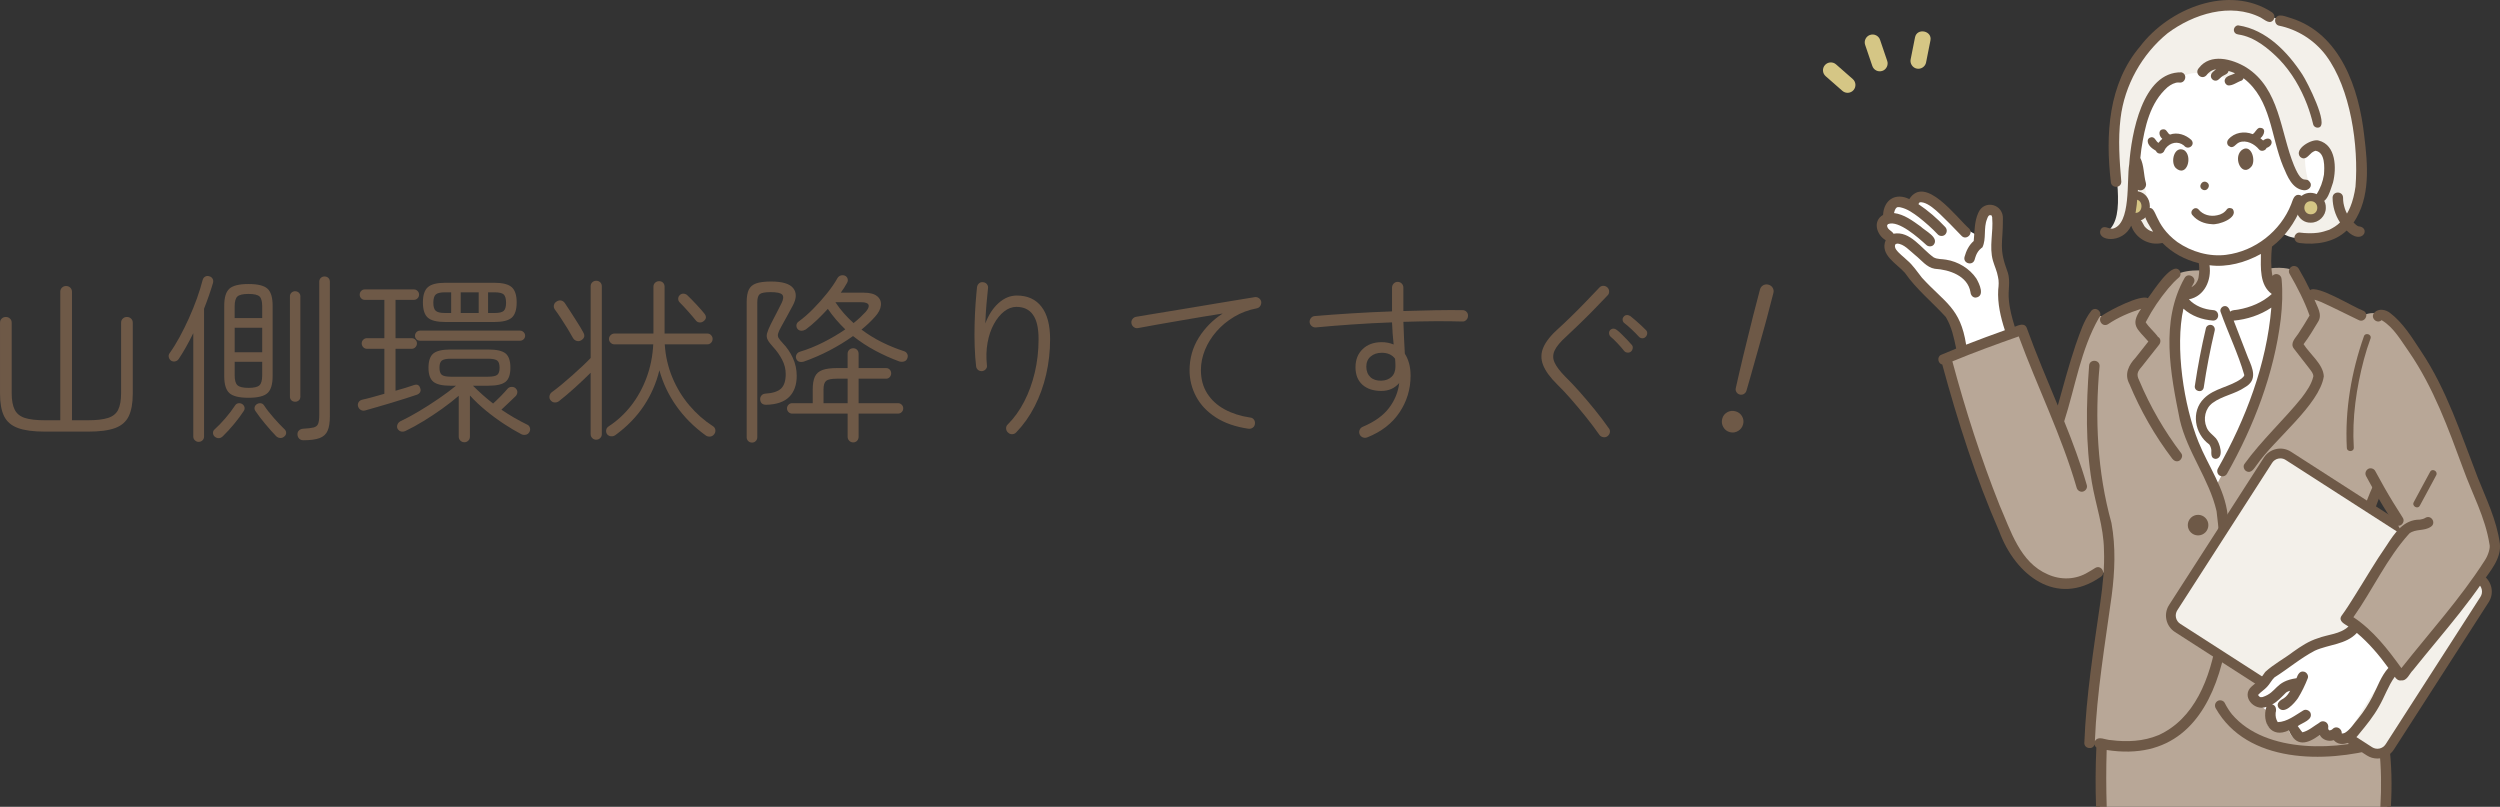 <?xml version="1.0" encoding="UTF-8"?><svg id="_レイヤー_2" xmlns="http://www.w3.org/2000/svg" viewBox="0 0 1528.08 493.15"><rect x="0" y="0" width="1528.08" height="493.15" fill="#333333" stroke="none"/><defs><style>.cls-1{fill:#f3f0ea;}.cls-1,.cls-2,.cls-3,.cls-4,.cls-5{stroke-width:0px;}.cls-2{fill:#b8a797;}.cls-3{fill:#fff;}.cls-4{fill:#6e5947;}.cls-5{fill:#d5c685;}</style></defs><g id="Layer"><path class="cls-3" d="M1303.85,93.42l7.35,36.65s15.87,27.55,36.01,27.55c0,0,4.03,21.23-11.73,21.6,0,0,3.89,18.84,34.1,12.42,0,0,12.01-1.7,25.64-12.83,0,0-11.4-4.96-8.79-29.73,0,0,15.72-10.44,19.07-25.24,0,0,11.97,5.62,16.99-8.36,5.02-13.98,1.95-33.38-12.54-24.43,0,0-5.58-65.27-57.47-61.34-51.89,3.93-48.63,63.71-48.63,63.71Z"/><path class="cls-3" d="M1230.42,202.04l-4.37-19.34s.35-13.7,0-14.28-4.24-15.67-4.24-15.67l.38-21.08s-3.6-9.14-8.89-.32l-2.18,13.99-8.4-4.73s-25.36-29.75-31.57-17.66c0,0-17.82-4.23-15.69,9.79,0,0-6.32,3.23-2.91,7.76l5.5,5.82s-5.65,1.7-.67,7.02c4.98,5.33,9.72,9.75,9.72,9.75,0,0,4.41,7.54,11.31,13.22,6.9,5.68,14.71,11.67,16.55,17.02,1.84,5.34,6.35,19.87,6.35,19.87l29.11-11.16Z"/><path class="cls-3" d="M1395.22,178.81s-33.12,25.14-61.27,3.88c0,0-7.42,15.47-2.01,56.84,5.41,41.38,22.36,48.21,25.44,64.29,0,0,14.74-36.16,24.38-59.06,9.65-22.9,13.46-65.95,13.46-65.95Z"/><path class="cls-2" d="M1459.22,493.15c1.7-28.83.31-57.45-6.67-74.55l-164.07,1.12s-6.02,41.21-4.9,73.44h175.65Z"/><path class="cls-2" d="M1348.86,165.59s-15.05-2.18-22.55,4.79l-8.02,10.31-30.13,12.64-8.23-.35-20.07,63.77-22.65-55.61-46.11,18.14s26.77,103.98,44.3,120.75c17.53,16.77,26.11,23.74,55.29,7.29,0,0-12.36,85.6-12.09,106.4,0,0,43.05,10.26,61.69-15.57l10.55-14.58s15.34,23.07,27.06,26.69c11.72,3.63,48.42,18.69,85.3-1.12l-21.43-112.98,10.68-39.11,19.17-88.89s-11.73-22.24-26.89-15.52l-32.29-11.53-10.76-15.95s-4.93-2.45-15-1.04c0,0-.75,9.19,6.53,12.5,0,0-.82,43.24-16.71,76.56-15.9,33.32-22,43.75-22,43.75l-17.04-39.38s-9.25-33.3-6.44-51.69c2.81-18.39,6.44-27.04,6.44-27.04,0,0,10.53-.79,11.4-13.23Z"/><circle class="cls-4" cx="1343.54" cy="320.97" r="6.29"/><path class="cls-1" d="M1397.45,12.59l-10.4-2.35s-22.01-15.91-51.78,1.02-42.16,38.06-43.02,65.83c-.86,27.77,8.04,54.58-4.08,64.44,0,0,13.44,4.32,16.41-10.79,0,0,.2,18.11,18.9,13l-9.59-15.44-6.94-33.19s-.73-40.92,27-48.23c0,0,5.27-3.52,13.71-1.92,0,0,6.79.42,7.42.46s8.37,4.36,8.37,4.36l11.11-5.57s4.95,2.99,11.88,14.9c6.93,11.91,12.8,56.21,24.89,53.31,0,0-4.35-14.6-1.37-19.67,0,0,6.17-8.55,11.69-1.56,5.51,6.99,4.54,24.79-2.7,31.19,0,0-5.91,4.73-12.73,1.27,0,0-3.11,11.93-11.94,18.14,0,0,4.65,5.66,20.41,3.54,15.75-2.11,23.26-5.39,28.58-25.35,5.31-19.96-1.06-102.31-45.8-107.39Z"/><circle class="cls-5" cx="1307.42" cy="125.52" r="6.06"/><circle class="cls-5" cx="1412.45" cy="126.97" r="6.06"/><path class="cls-4" d="M1418.49,184.48c7.79,3.48,15.37,7.44,23.07,11.1,3.65,2.02,6.83-3.4,3.23-5.53-6.28-2.24-28.31-16.13-32.79-12.74-2.13-4.48-4.48-8.86-6.99-13.14-.85-1.45-2.93-2.09-4.38-1.15-1.46.94-2.06,2.84-1.15,4.38,4.68,8.14,9.03,16.5,12.17,25.37-.02-.42,0-.14.02.11-2.18,3.82-4.58,7.55-6.99,11.24-1.76,2.59-5.06,5.75-2.59,8.96,3.14,4.04,6.27,8.07,9.41,12.11,1.05,1.47,2.55,2.98,2.48,4.9-1.11,4.87-4.15,9.08-7.1,13.03-10.29,12.84-24.77,26.26-35.02,40.5-1,1.35-.27,3.63,1.15,4.38,3.08,1.66,4.8-1.79,6.38-3.81,10.67-15.5,38.36-36.86,40.99-54.1-.22-7.36-8.53-13.64-12.36-19.72,3.3-4.33,6.07-9.05,8.88-13.7,2.85-4.46-.61-9.24-2.22-13.48,1.3.33,2.56.81,3.81,1.3Z"/><path class="cls-4" d="M1444.85,205.7c-7.63,21.67-11.61,44.95-10.4,67.94.02,2.74,4.31,2.78,4.27,0-1.13-18.22,1.57-36.54,6.23-54.13,1.16-4.28,2.47-8.51,4.02-12.67.77-2.62-3.37-3.81-4.12-1.14Z"/><path class="cls-4" d="M1312.04,196c3.65-6.97,8.13-13.51,13.14-19.57,2.06-2.45,4.25-4.83,6.71-6.89,1.29-1.08,1.2-3.43,0-4.53-4.81-4.84-16.2,13.72-19.04,17.25-4.46-2.42-23.27,7.37-27.69,10.43-3.55,2.2-.38,7.62,3.23,5.53,6.19-4.21,13.19-7.18,20.31-9.44-7.04,10.08-2.26,12.19,4.44,19.96-2.59,3.27-5.14,6.56-7.74,9.82-4.27,4.48-7.09,10.11-3.87,16.06,6.77,16.28,15.56,31.72,26.24,45.76,1.01,1.33,2.81,2.16,4.38,1.15,1.32-.85,2.23-2.95,1.15-4.38-10.39-13.69-19.09-28.72-25.73-44.55-1.89-3.8-1.1-5.49,1.59-8.54,3.52-4.38,6.91-8.85,10.44-13.22,1.26-1.47,1.32-3.96-.6-4.95-2.22-3.17-5.44-5.66-7.49-8.93.17-.3.5-.89.53-.94ZM1306.7,227.65c-.09.25-.05.13,0,0h0ZM1311.46,196.89s0,.02.01.02c0,.03-.02.03-.01-.02ZM1311.48,196.92s0-.02-.01-.02c0-.04.01-.1,0-.15.01,0,.02,0,.03.01.02-.16.02.07,0,.12,0,0,0-.02,0-.03,0,.02,0,.04,0,.06ZM1311.41,197.12s.02-.03.04-.08c-.01.05-.03.09-.04.08Z"/><path class="cls-4" d="M1311.48,196.76s-.01.06,0,.1c0-.04.02-.07,0-.1Z"/><path class="cls-4" d="M1411.66,192.78s0,0,0,0c0,0,0,0,0,0Z"/><path class="cls-4" d="M1411.66,192.76s0,0,0,.01c0-.07,0-.17,0-.01Z"/><path class="cls-4" d="M1411.65,192.9c0-.05,0-.09,0-.13,0,.05,0,.11,0,.13Z"/><path class="cls-4" d="M1457.82,449.34c-27.6,9.9-72.92,11.6-93.57-12.73-1.72-2.15-3.2-4.53-4.44-6.98-.76-1.5-2.99-2.05-4.38-1.15-1.53.99-1.96,2.78-1.15,4.38,19.15,33.86,66.78,33.63,99.95,24.42,1.32,12.03,1.43,23.98.74,35.87h6.41c.72-12.77.53-25.59-1.11-38.47.08-.08.16-.16.23-.26,4.93-.77,4.91-7.03,3.97-10.81-1.55-7.89-2.89-15.82-4.34-23.72-1.1-3.32-.1-10.7-5.38-9.8-1.74.56-2.6,2.18-2.24,3.94,2.2,10.83,3.88,21.76,6.02,32.6-.03,0,.11,1.03.07,1.26,0,.22-.17.89.02.19-.06.2-.07.45-.17.62-.12.11-.51.44-.64.63Z"/><path class="cls-4" d="M1274.01,454.13c-.11,3.54,5.39,4.41,6.24.87.15.75.54,1.46,1.12,1.94-.57,12.07-.59,24.14-.2,36.21h6.52c-.36-11.57-.39-23.15-.02-34.73,77.77,12.06,80.85-89.77,73.94-143.52-1.68-16.24-11.84-29.9-17.82-44.74-9.01-22.29-14.42-57.95-9.22-81.52,4.86,4.49,11.53,6.83,18.12,7.31,4.17,0,4.18-6.29,0-6.41-5.46-.41-10.99-2.52-14.77-6.58,9.61-1.85,13.94-11.83,12.61-20.84,10.84,1.45,21.96-1.68,31.41-6.91-.05,8.29-.94,18.97,6.65,24.49h0c-5.65,5.17-13.01,8.19-20.48,9.51-1.64.39-3.6.08-4.93,1.28-.54-1.81-1.7-3.94-3.95-3.31-1.33.37-2.48,2.01-1.94,3.41,4.56,12.92,10.8,25.64,14.52,38.72-.27.87-.99,1.44-1.68,2.04-.45.38-.21.16-.1.08-7.06,5.17-16.6,5.78-22.88,12.13-8.14,8.04-5.7,21.63,3.18,28.06.65.78,1.23,2.32,1.32,3.46,0,2.31-.43,5.26,2.75,5.42,5.29-.75,2.36-9.93.04-12.61-1.98-2.22-4.68-3.84-5.73-6.78-2.16-5.12-.84-11.54,3.76-14.86,5.95-4.37,13.65-5.37,19.71-9.54,7.88-4.41,4.82-11.38,1.94-17.97-2.94-7.59-5.88-15.17-8.81-22.76,8.13-.74,16.22-3.38,23.01-7.95-2.87,34.72-15.66,68.16-32.65,98.33-.84,1.45-.39,3.57,1.15,4.38,1.53.81,3.49.4,4.38-1.15,16.5-29.18,28.83-61.29,32.9-94.69.91-8.03,1.23-16.15.5-24.21-.09-2.87-3.65-4.33-5.63-2.08-1.04-5.87-.84-11.97-.26-17.88,8.1-6.15,14.02-14.7,17.87-24.06,1.16-2.42,2.71-6.39-.91-7.45-3.55-.83-4.2,3.17-5.21,5.61-6.53,16.52-22.1,28.68-39.72,30.92.07,0,.15-.01.24-.02-10.5,1.39-21.45-1.78-30.09-7.77-14.85-10.96-12.22-22.26-17.85-20.73-5.8,2.1,1.26,11.13,3.01,14.39-.65-.14-1.16-.32-1.8-.55.01,0,.02,0,.03,0-1.33-.61-2.49-1.54-3.42-2.67.01.02.03.05.04.07-.04-.08-.26-.34-.22-.32-1.39-2.36-2.75-6.31-6.27-4.42,1.74-5.73,1.9-11.78,2.36-17.71,2.66,1.34,5.62-1.34,4.88-4.13-1.43-4.98-1.08-10.75-3.41-15.34.17-1.74.37-3.48.6-5.21.09-.67.04-.3.02-.16,2.1-13.58,5.27-28.57,16.17-38.01.85-.67,2.17-1.52,3.23-2-.01,0-.02,0-.03,0,.24-.07.41-.15.26-.05.98-.44,1.84-.7,2.88-.7.28,0,1.5.14.33-.03,4.08.96,5.73-5.05,1.7-6.18-23.93-.46-30.67,37.84-31.95,56.27-1.67,9.61,1.29,36.7-10.21,39.31-2.51.18-5.46-2.61-7.24.54-2.95,7.07,13.37,9.14,18.67-2.39,2.58,7.76,11.14,12.51,19.09,10.55,6.04,6.19,13.89,10.28,22.22,12.39.6,3.13.15,9-.68,10.4.06.31-1.78,2.91-1.01,1.85-.34.66-1.3,1.35-1.82,1.8-.32.22-.64.44-.98.62.44-.83.89-1.65,1.37-2.47,2.1-3.56-3.44-6.79-5.53-3.23-15.02,26.47-8.65,58.45-2.96,86.73,4.52,19.68,18.01,36.37,22.46,55.82,5.05,39.94,7.82,117.45-35.5,136.95-9.13,3.81-19.28,4.31-29,3.03-3.18.06-7.86-2.96-9.87.68,1.2-29.96,6.19-59.19,10.28-88.97,1.92-14.83,2.54-29.65-.14-44.43-8.67-31.27-10.21-63.76-7.26-96,0-4.07-6.3-4.26-6.41,0-1.8,23.67-2.24,47.63,1.68,71.12,2.33,13.88,7.21,27.09,7.4,41.29.46,10.76-.72,21.49-2.22,32.14-4.11,28.53-8.66,57.08-9.78,85.92Z"/><path class="cls-4" d="M1351.07,272.85c-.03-.06-.02-.05,0,0h0Z"/><path class="cls-4" d="M1350.25,263.8c-.15-.17-.07-.09,0,0h0Z"/><path class="cls-4" d="M1348.68,261.06c-.04-.09-.06-.15,0,0h0Z"/><path class="cls-4" d="M1352.58,246.16c.09-.07.16-.12,0,0h0Z"/><path class="cls-4" d="M1309.64,136.45s.03.07.03.09c0-.03-.02-.06-.03-.09Z"/><path class="cls-4" d="M1458.49,448.68c-.04.09-.05.09,0,0h0Z"/><path class="cls-4" d="M1346.96,237.08c1.74-11.76,3.99-23.44,6.73-35.01.35-1.46-.46-3.01-1.94-3.42-1.41-.39-3.07.47-3.42,1.94-2.74,11.57-4.98,23.25-6.73,35.01-.83,3.51,4.4,4.97,5.35,1.48Z"/><path class="cls-4" d="M1360.73,155.76c-.62.06-.31.03,0,0h0Z"/><path class="cls-4" d="M1290.2,111.07c.11,4.14,6.38,4.2,6.41,0-1.11-12.87-2.04-25.89-.46-38.76,2.4-20.15,13.06-39.22,28.76-52,15.76-11.75,38.38-18.94,56.9-9.58,2.5,1.33,5.73,4.68,7.99,1.13.88-1.66.31-3.33-1.15-4.38-26.3-17.23-62.94-2.34-80.55,20.9-19.48,22.85-21.22,54.12-17.91,82.69Z"/><path class="cls-4" d="M1392.97,15.68c11.31,2.32,21.56,8.8,28.57,17.98-.03-.04-.05-.07-.09-.11.06.09.26.34.25.33,15.11,20.27,20.06,55.36,18.06,80.21,0-.04.01-.08.02-.13-.62,4.43-1.64,8.83-3.37,12.97.16-.43.19-.52.17-.46-.52,1.36-1.28,2.79-2.03,4.08-1.07-1.96-1.72-4.17-2.13-6.36-.19-1.05-.25-2.27-.26-3.36-.05-4.18-6.34-4.17-6.41,0,.03,5.34,1.6,10.69,4.55,15.15-1.87,1.91-4.15,3.24-6.52,4.45-2.21.73-4.52,1.52-6.88,1.82.03,0,.06,0,.1,0-3.77.49-7.61.38-11.38-.1-1.67-.21-3.27,1.62-3.2,3.2.09,1.91,1.41,2.98,3.2,3.2,10.05,1.32,21.19-.41,28.73-7.64,9.63,9.79,15.27-2.03,7.07-2.61-.41-.18-.81-.45-1.17-.72-.51-.4-1.19-1.01-1.68-1.51,10.5-15.44,8.69-35.5,6.52-53.12-3.18-28.69-14.42-62.29-44.7-71.85-3.01-.73-8.22-3.62-9.69.65-.37,1.63.49,3.55,2.24,3.94Z"/><path class="cls-4" d="M1439.77,114.08c-.14.81-.05.34,0,0h0Z"/><path class="cls-4" d="M1416.92,142.24c-.47.02-.46.04-.33.04.11-.02.22-.02.33-.04Z"/><path class="cls-4" d="M1421.54,33.66s0,0,0,0c.1.14.16.21.17.22-.05-.07-.11-.14-.16-.22Z"/><path class="cls-4" d="M1339.4,85.52c-3.44-3.17-8.46-4.88-13.02-3.27-1.53-.64-1.76-2.71-3.39-3.15-3.98-.55-3.71,3.83-1.31,5.76-.87.72-1.66,1.54-2.33,2.45-1.53-.76-1.84-2.86-3.5-3.35-1.27-.37-2.76.45-3.08,1.75-.34,2.93,2.73,5.15,4.99,6.47.96,2.47,4.52,2.16,5.25-.29.18-.43.45-.86.71-1.24,2.79-3.58,7.52-4.65,11.19-1.7,2.47,3.23,7.24-.32,4.49-3.42ZM1323.05,91.78c.04-.09.04-.09,0,0h0Z"/><path class="cls-4" d="M1335.03,91.78c-6.04-3.01-8.61,7.24-5.17,10.9,6.91,6.17,10.59-7.27,5.17-10.9Z"/><path class="cls-4" d="M1369.94,91.98c-5.19,4.92.63,16.97,6.45,9.52,2.65-4.21-.81-14.27-6.45-9.52Z"/><path class="cls-4" d="M1380.83,91.37c1.22,1.5,3.97.77,4.55-.95,5.67-1.91,2.79-8.33-2.1-4.55-.52-.48-1.06-.95-1.65-1.38,2.57-1.98,3.82-6.71-.79-6.32-1.75.71-2.3,2.84-3.93,3.82-5.07-2.01-11.16-1.08-14.81,3.16-.98,1.13-1.11,2.81,0,3.93,3.04,2.44,4.13-1.06,6.61-2.07,4.33-1.66,9.35.98,12.11,4.36Z"/><path class="cls-4" d="M1346.18,115.85c2.87,1.74,5.62-2.71,2.69-4.42-2.87-1.74-5.62,2.71-2.69,4.42Z"/><path class="cls-4" d="M1351.89,137.02c4.08.65,16.35-3.76,12.91-9.13-.9-.9-2.75-1.09-3.62,0-1.42,2.05-3.57,3.27-6,3.7-4.1.92-8.63-.18-11.36-3.58-2.29-2.38-5.96,1.27-3.62,3.62,2.9,3.44,7.26,5.2,11.7,5.38Z"/><path class="cls-4" d="M1420.47,106.81c-.68,4.2-2.17,8.34-4.49,11.91-.93,1.4-.32,3.61,1.15,4.38,5.41,2.37,7.48-7.94,8.88-11.52,2.22-8.75,1.91-22.95-8.75-25.67-4.19-1.31-15.31,5.26-11.34,9.94,3.08,2.65,5.04-.83,7.11-2.53.32-.28,1.36-.82,1.53-.9.21-.08.43-.16.65-.2-.02,0-.04-.01-.04-.03.07.05.7-.15.33,0,5.75,1.05,5.34,10.03,4.97,14.62ZM1418.29,93.79c.05.06.09.11.14.17.35.41-.07-.02-.14-.17Z"/><path class="cls-4" d="M1415.21,92.22c.07.03.19,0,.29-.02-.11,0-.19,0-.29.02Z"/><path class="cls-4" d="M1408.1,109.87h0s0,0-.01,0c0,0,0,0,0,0Z"/><path class="cls-4" d="M1395.69,102.09c2.41,5.64,5.33,13.29,12.26,14.17,2.41.36,5.19-1.51,4.39-4.16-2.94-5.57-4.48,2.76-10.16-10.94,0,.02,0,.03.01.04-8.41-20.47-8.63-47.1-29.31-60.06-8.51-5.14-21.87-8.8-28.9.49-2.83,3.13,1.54,7.44,4.53,4.53,1.44-1.98,3.54-3.52,6.02-3.81-1.3,1.1-3.15,2.18-3.18,4.08-.03,1.52,1.34,2.92,2.87,2.87,1.59.04,2.45-1.4,3.59-2.26,1.39-1.27,3.99-1.52,4.34-3.66,1.36.39,2.68.82,3.98,1.4-2.03,1.24-5.37,1.39-6.25,3.89-.43,1.46.51,3.17,2.01,3.54,2.91.22,5.5-2.08,8.23-2.94.53-.23.99-.87,1.22-1.44,17.05,13.17,16.48,35.4,24.33,54.26ZM1408.17,109.87s-.05,0-.07,0c.04.02.07.04.1.06,0,0,0,0,0,0-.14-.11-.48-.04-.11-.06,0,0,0,0,0,0,.03.01.06,0,.09,0ZM1407.73,109.73c-.08-.02-.06-.02,0,0h0ZM1354.6,42.3s0,0,0,0c-.08,0-.06,0,0,0Z"/><path class="cls-4" d="M1402.19,101.16c-.21-.7-.1-.26,0,0h0Z"/><path class="cls-4" d="M1328.26,51.17s0,0,0,0c.08.01.17-.02.23-.06-.1.04-.17.06-.23.05Z"/><path class="cls-4" d="M1310.84,138.38s.01.01.02.02c-.08-.14-.18-.25-.19-.25.06.07.11.15.17.23Z"/><path class="cls-4" d="M1314.3,141.08c.07.01.17.06.27.1.06,0-.13-.13-.29-.11,0,0,.01,0,.02,0Z"/><path class="cls-4" d="M1407.46,45.84c-8.98-13.89-22.22-27.76-39.27-30.31-1.49-.15-2.78,1.38-2.78,2.78,0,1.62,1.28,2.63,2.78,2.78,9.73,1.39,18.3,8.46,25.07,15.3,7.53,7.91,13.04,17.42,16.94,27.59,1.48,3.92,2.7,7.94,3.68,12.02.35,1.46,2,2.33,3.41,1.94,6.57-1.34-7.35-28.34-9.84-32.09Z"/><path class="cls-4" d="M1181.76,157.15s.1.08.15.12c-.05-.04-.1-.08-.15-.12Z"/><path class="cls-4" d="M1189.33,193.7c.15.29.24.42.27.44-.09-.14-.17-.3-.27-.44Z"/><path class="cls-4" d="M1153.49,138c0,.13,0,.24.05.36.04-.03.08-.17-.03-.38,0,.02-.01.02-.01.01Z"/><path class="cls-4" d="M1153.7,137.42s.05-.08.09-.16c-.02.05-.05.11-.09.16Z"/><path class="cls-4" d="M1159.93,126.61s0,0,0,0c.08,0,.14-.02.19-.03-.06,0-.12,0-.19.03Z"/><path class="cls-4" d="M1172.88,132.78c.27.21.23.18.13.11-.04-.03-.09-.07-.13-.11Z"/><path class="cls-4" d="M1158.77,127.48c.08-.07.16-.17.17-.24-.07.07-.1.14-.17.24Z"/><path class="cls-4" d="M1159.43,126.81c-.09.08-.2.16-.29.23.05.02.21-.04.34-.27-.02,0-.03.02-.05.03Z"/><path class="cls-4" d="M1173.23,123.87s-.02,0-.04.02c0,0,.02,0,.02,0-.08.08-.16.19-.24.3.19-.12.27-.25.26-.3.14-.02.27-.17.31-.26-.1.08-.23.14-.32.24Z"/><path class="cls-4" d="M1217.33,131.77s-.06-.08-.1-.1c.04.07.1.15.15.18-.02-.03-.03-.05-.05-.08Z"/><path class="cls-4" d="M1217.38,131.85c-.01.14.08.28.12.28-.05-.1-.06-.19-.12-.28Z"/><path class="cls-4" d="M1217.4,131.85s0,0,0-.01c0,0,0,0-.02-.01,0,0,0,.01,0,.02,0,0,.01,0,.02,0Z"/><polygon class="cls-4" points="1217.38 131.85 1217.38 131.85 1217.38 131.85 1217.38 131.85"/><path class="cls-4" d="M1211.69,151.19s-.04.05-.07.08c.05-.05.07-.07.07-.08Z"/><path class="cls-4" d="M1217.73,132.96s-.03.13-.02.2c0-.09,0-.15.02-.19,0,0,0,0,0,0Z"/><path class="cls-4" d="M1283.96,352.64c3.55-2.19.41-7.59-3.23-5.53-1.43.92-2.88,1.81-4.37,2.63-7.49,4.65-16.74,4.94-24.71,1.32-17.04-7.31-22.62-26.7-29.49-42.33-11.38-28.65-20.81-58.08-28.81-87.84,13.29-5.52,26.97-10.5,40.57-15.27,11.4,31.01,26.25,60.76,35.42,92.58.46,1.61,2.28,2.77,3.94,2.24,1.64-.53,2.73-2.21,2.24-3.94-3.81-13.26-8.64-26.21-13.81-39,6.77-21.04,10.12-43.84,21.2-63.17,2.88-3.02-1.56-7.47-4.53-4.53-4.83,6.11-7.06,13.8-9.69,21.02-4.1,12.21-7.42,24.66-10.9,37.05-6.46-15.65-13.13-31.23-18.88-47.16-1.23-3.65-4.83-2.04-7.42-1.01-1.72-5.47-3.2-11.06-3.64-16.79-.54-5.45,1.07-10.95-.61-16.3-5.79-15.37-2.9-17.52-3.01-32.61.62-9.24-11.47-12.45-15.09-3.8-2.4,5.25-2.2,11.58-2.74,17.1-2.91,2.54-4.58,5.94-5.62,9.71-1.06,4.04,5,5.71,6.18,1.7.27-.96.56-1.92.94-2.84.68-1.57,1.64-3,3-4.06-.63.48.82-.7.81-.63,2.53-5.26.56-11.82,2.84-17.31.34-.86.69-2.24,1.74-2.36.31-.01.7,0,.95.15,0-.01-.01-.03-.02-.04,0,0,0,0,0,0,.06.05.12.14.17.2,0-.01,0-.03,0-.04,0,0,0,.04,0,.06,0,0,.02.02.02.02,0,0-.01,0-.02,0,.02.11.14.3.09.28.13.3.17.53.23.83,0,0,0-.02.01-.02,0,0,0,.02-.01.03.09.46.01.35-.02.19.78,8.72-1.96,17.53.45,26.12.96,3.33,2.51,6.48,3.09,9.93.64,2.6.45,5.23.14,7.85-.49,8.38,1.49,16.83,4.07,24.77-7.93,2.83-15.84,5.75-23.68,8.82-3.52-22.6-12.99-25.58-27-40.91-2.96-3.67-5.47-7.69-9.14-10.75-2.21-2.17-4.92-4.01-6.7-6.54-.47-.71-.75-1.55-.67-2.4.03.56-.01.07.04-.15.05-.3.22-.55.45-.75.27-.11.55-.23.85-.27,4.11.08,7.74,4.4,11.05,7.06,3.79,2.98,6.96,7.51,11.97,8.32,8.9.54,20.12,4.28,21.81,14.29.13,1.7,1.31,3.42,3.22,3.33,5.85-.81,2.21-8.48.37-11.66-4.13-6.13-11.18-10.37-18.46-11.51-2.53-.48-5.36-.15-7.66-1.44.06.05.11.09.14.11-.14-.04-.53-.4-.29-.23-7.41-5.27-14.13-16.21-24.37-14.32-.92-1.73-3.44-2.34-3.86-4.48-.1,0-.04-.42-.12-.51.03.05.07.1.07.15,0-.01,0-.02,0-.03,0,0,0,.01.01.02.02-.05.05-.21.07-.35.05-.06.09-.14.14-.22-.13.09.3-.42.41-.48,6.36-2.52,18.56,8.42,23.26,12.71,1.18,1.2,3.37,1.27,4.53,0,3.63-4.47-5.26-8.55-7.94-11.24-4.92-3.52-10.11-7.43-16.26-8.19.23-.96.49-1.95,1.08-2.74-.31.25.15-.18.16-.27,0,0,0,.02,0,.04.07-.07.12-.15.2-.21-.06-.09.29-.18.33-.28,0,0,.01,0,.02,0,0,0,0,.01-.01.02.14-.07.31-.12.44-.17-.05,0-.1,0-.16,0,0,0,0,0,0,0,.11.03.66-.13.34-.03.3-.03.6,0,.9.03-.08,0,.64.11.63.11,4.21.9,7.84,3.53,11.23,6.07,0,0,0,0,0,0,4.1,3.24,8.05,6.7,11.63,10.51,1.15,1.23,3.39,1.24,4.53,0,1.21-1.31,1.22-3.22,0-4.53-4.88-5.22-10.47-10.02-16.4-14.01.1-.2.22-.38.34-.57-.02.01-.04.03-.07.04.11-.05.21-.3.28-.35-.02,0-.03,0-.05,0,.12,0,.31-.28.43-.31,0,.01,0,.03-.02.05,5.98-.47,14.11,9.34,18.42,13.27,2.37,2.43,4.7,4.91,7.1,7.32,2.89,2.94,7.48-1.6,4.53-4.53-7.68-6.74-26.89-33.09-36.54-18-8.49-4.14-15.56.51-16.03,9.69-6.5,3.63-4.03,12.21,1.61,15.43-3.75,8.98,6.73,14.29,11.72,19.94,7.04,10.13,16.72,17.88,24.97,26.96-.01-.03-.02-.04-.04-.07.07.11.4.54.3.51,3.42,5.76,4.78,12.43,6.13,18.91-3.12,1.27-6.24,2.56-9.34,3.89-2.51,1.16-1.79,5.42.83,5.83,9.44,34.7,20.41,69.13,34.86,102.1,9.78,26.62,35.01,46.47,61.88,27.8ZM1217.21,131.59s-.01,0-.02-.01c0,0,0,0,.02.01ZM1216.09,131.55c.07-.02.09-.02,0,0h0ZM1217.2,131.62s0,0,0,0c0,0,0,0,.01.01,0,0,0,0,0,0ZM1217.22,131.63s.02,0,.02,0c.01.01.02.02.03.05-.02-.01-.03-.03-.06-.04ZM1203.61,175.5c-.08-.18-.07-.16,0,0h0ZM1193.42,166.46c.09.03.18.06.24.1,0,0-.13-.06-.24-.1ZM1158.37,149.66c-.04.14-.03.09,0,0h0ZM1159.72,126.6s0,0,0,0c0,0-.01,0-.02,0,0,0,.02,0,.03,0ZM1159.52,126.71s0,0,0,0c0,0,.02-.02.02-.03,0,0,0,.01-.01.02ZM1158.24,128.36c-.04.1-.07.19-.08.19-.01,0,.02-.09.08-.19Z"/><path class="cls-4" d="M1438.34,340.75c-.23,3.88-.08,7.85.85,11.64,1.14,4.01,7.2,2.35,6.18-1.7-2.64-16.25,3.65-32.64,9.33-47.64-.15.36-.16.39-.13.32.87-2.56,3.97-6.34.63-8.39-1.42-.75-3.62-.47-4.38,1.15-6.36,14.08-11.35,29.14-12.48,44.63Z"/><path class="cls-4" d="M1305.35,135.24c-.67,0-1.35-.07-2.04-.22l1.07-5.01c5.63,1.29,6.28-8.19.68-8.08l.05-5.12c11.81.15,11.98,18.15.24,18.44Z"/><path class="cls-4" d="M1412.45,136.11c-7.94.29-12.3-10.3-6.41-15.66,5.44-5.72,15.93-1.28,15.57,6.61h0c.05,4.88-4.28,9.14-9.16,9.04ZM1412.45,122.97c-5.25,0-5.29,7.96-.04,8.02,5.31.04,5.33-8.01.04-8.02Z"/><rect class="cls-1" x="1360.95" y="290.23" width="125.07" height="157.39" rx="8.97" ry="8.97" transform="translate(343.17 1366.58) rotate(-57.25)"/><path class="cls-4" d="M1453.13,463.64c-2.22,0-4.45-.61-6.45-1.9l-117.28-75.43c-2.69-1.73-4.54-4.4-5.22-7.52-.68-3.12-.1-6.32,1.63-9.01l57.95-90.09c1.73-2.69,4.4-4.54,7.52-5.22,3.12-.68,6.32-.1,9.01,1.63l117.28,75.43c5.55,3.57,7.16,10.99,3.59,16.53l-57.95,90.09c-2.28,3.55-6.14,5.49-10.08,5.49ZM1393.83,280.17c-.43,0-.86.05-1.28.14-1.56.34-2.9,1.27-3.76,2.61l-57.95,90.09c-.86,1.34-1.15,2.94-.82,4.51.34,1.56,1.27,2.9,2.61,3.76l117.28,75.43c2.78,1.79,6.48.98,8.27-1.8l57.95-90.09c.86-1.34,1.15-2.94.81-4.51-.34-1.56-1.27-2.9-2.61-3.76l-117.28-75.43c-.98-.63-2.09-.95-3.22-.95Z"/><path class="cls-3" d="M1440.22,382.66l-12.43,10.88s-12.44.53-19.99,5.93c-7.55,5.4-21.3,14.44-21.3,14.44l-10.07,10.79s-1.15,6.8,5.14,6.56l5.26,4.07s-3.79,9.69,2.55,9.96c6.34.27,8.7-1.3,8.7-1.3,0,0,2.24,9.88,8.59,7.99,6.35-1.89,9.45-4.65,9.45-4.65,0,0,3.19,5.5,7.32,3.15,0,0,2.75,3.93,8.26.2,5.5-3.73,14.15-20.64,19.07-27.32,4.91-6.68,14.7-17.8,14.7-17.8l-25.25-22.89Z"/><path class="cls-2" d="M1463.21,197.57l-14.2,91.86,19.45,36.72-34.59,52.04s17.22,14.21,34.55,34.56l44.68-56.37s15.76-15.98,8.8-37.25c-31.08-94.95-58.68-121.57-58.68-121.57Z"/><path class="cls-4" d="M1527.96,332.04c-1.96-14.27-8.37-27.28-13.63-40.51-10.13-26.23-18.78-53.33-34.55-76.89-5.5-8.33-10.89-17.24-18.92-23.39-2.72-2.06-6.94-2.92-9.54-.19-2.8,2.78,1.25,7.25,4.28,4.73-.09.01-.14,0-.09-.04-.03-.01-.07-.03-.1-.04.05,0,.12,0,.17,0,.04,0,.08,0,.11,0,.04-.07.34-.11.16-.1.07-.03.14-.07.16-.11-.06.08-.12.14-.19.19-.04,0-.04,0-.02.01-.01,0-.02.02-.03.02.06.02.08.04.09.05,7.38,4.41,11.79,12.57,16.68,19.42,14.93,21.78,23.89,46.55,32.96,71.12,5.52,15.4,13.63,30.01,16.15,46.34.68,2.23-.87,7.02-3.01,10.13-14.91,23.24-33.51,43.68-50.83,65.6-8.34-11.59-17.27-23.15-29.34-31.13,11.8-16.73,20.43-36.02,34.22-51.2,3.79-2.9,9.11-1.32,13.05-4.03,3.57-2.16.41-7.59-3.23-5.53-1.01.68-2.22.91-3.4,1.12-9.99-.11-15.46,8.3-20.33,15.8-7.02,10.05-13.12,20.73-19.69,31.07-2.55,4.08-5.12,8.19-7.97,12.07-1.93,3.18,2.16,4.97,4.34,6.38-5.07,4.77-12.49,4.8-18.72,7.2-5.52,1.71-10.35,4.91-15.01,8.23-5.58,4.28-12,7.59-17.15,12.36-2.19,3.43-4.91,6.25-8.13,8.72-6.98,5.87,1.24,15.51,8.83,12.63-2.95,9.66,2.98,19.6,13.73,14.32,4.33,10.33,11.12,8.52,18.84,2.88,1.73,2.97,5.39,4.24,8.6,3.14,4.71,5.23,12.44.69,15.69-4.04,4.34-5.23,8.63-10.53,11.95-16.48,3.47-5.96,5.63-12.62,9.68-18.24.82,1.39,2.33,2.62,4,2.21,3.53.43,4.96-4.18,7.15-6.25,4.71-5.89,9.53-11.7,14.33-17.52,9.62-11.64,19.23-23.33,27.8-35.78,5.02-7.26,12.05-14.85,10.93-24.31ZM1455.35,195.69s-.07-.03-.12-.05c.05.02.1.03.16.04-.01,0-.03,0-.04,0ZM1474.72,324.87c-.12.05-.12.05,0,0h0ZM1468.89,330.03s-.02.03,0,0h0ZM1430.34,386.24c-.25.12-.14.06,0,0h0ZM1380.07,424.46c0-.15.02-.25,0,.01.04.06.09.14.09.19-.03-.05-.06-.09-.09-.14,0,.02,0,.03,0,.04,0-.02,0-.03,0-.05-.11-.17-.06-.14,0-.06ZM1392.25,441.42c.06.07.12.15.21.26-.04,0-.12-.11-.21-.26ZM1423.09,445.61s0,0,0,.01c-.11-.17-.07-.11,0-.01ZM1423.86,446.46s0,0,0,0c0,0,0,0,0,0ZM1431.32,448.24s0,.03,0,.05c0-.01,0-.02,0-.04.01.02.03.05.04.08-.01,0-.02,0-.03,0-.03-.05-.05-.09-.08-.14.02,0,.04.03.06.06ZM1431.4,448.43s0,0,0,0c.02.05.02.06,0,0ZM1450.22,425.59c-2.48,4.79-5.39,9.39-8.79,13.58-2.6,2.96-4.7,6.66-8.12,8.74-.56.23-1.3.51-1.94.42.2-2.93-3.28-5.06-5.53-2.82-.44.5-1.07.77-1.7.91.02,0,.03,0,.05,0-.1,0-.37.07-.28.03.11,0,.13-.01.08-.02.02,0,.05,0,.07,0-.31.08-.63-.3-.77-.47-.06-.11-.16-.24-.21-.34.08.12.19.29.06.09-.08-.14-.08-.38-.09-.55,0-.09.08-.98-.02-.28.74-3.21-3.08-5.38-5.48-3.05-3.33,1.97-6.39,4.83-10.2,5.77,0,0,0,0,0,0,0,0,0,0,0,0,0,0,0,0-.01,0-.11-.08-.31-.21-.11-.11-1.07-1.1-1.77-2.51-2.78-3.68,2.77-2.11,9.74-3.8,7.67-8.37-.9-1.39-2.89-2.14-4.38-1.15-4.79,2.84-9.77,6.94-15.52,7.09-1.13-1.87-1.42-3.46-1.29-5.71.6-1.95.26-4.63-2.12-5.08,3.32-1.76,5.92-4.73,8.52-7.31.22-.2,1.08-.57,1.21-.66.43-.16.86-.3,1.29-.45-.96,1.77-2.12,3.45-3.81,4.58-2.09,1.14-5,3.02-3.36,5.76,3.5,4.64,9.74-2.69,11.88-5.73,2.39-3.84,4.42-8.07,6.06-12.28.61-1.56-.67-3.58-2.24-3.94-2.75-.7-3.89,1.85-4.67,3.97-13.37,1.95-11.59,8.57-20.77,11.53-.48,0-1.27.19-1.72-.11.25.14-.49-.49-.62-.62-.15-.15-.23-.37-.37-.54.13-.18.4-.46.02-.06,1.62-1.82,3.77-3.07,5.41-4.86,1.74-1.76,2.77-4.12,4.57-5.82,8.35-5.26,15.96-11.8,24.73-16.37,8.48-3.85,18.92-3.63,25.65-10.82,7.37,6.2,13.64,13.62,19.27,21.4-4.46,4.89-6.65,11.57-9.68,17.33ZM1390.95,435.64c.01-.19.03-.33.05-.33-.02.15-.04.25-.05.33ZM1520.71,338.86c-.02.05-.03.07,0,0h0Z"/><path class="cls-4" d="M1455.77,195.74s-.05-.01-.08-.02c0,0-.01,0-.02.01-.03,0-.06-.01-.1-.02-.03.01-.06.03-.07.04.04.01.07.02.1.03,0,0,0,0-.01.01.12,0,.28.04.26,0-.04-.01-.08-.03-.12-.04.01,0,.02,0,.03-.01Z"/><path class="cls-4" d="M1460.37,315.39c1.78,2.34,3.4,7.55,7.19,5.54,1.42-.91,2.11-2.87,1.15-4.38-3.9-6.15-7.77-12.29-11.35-18.63-1.89-3.35-3.74-6.72-5.58-10.1-.8-1.47-2.96-2.07-4.38-1.15-1.49.96-2.01,2.81-1.15,4.38,4.48,8.24,9.06,16.43,14.12,24.33Z"/><path class="cls-4" d="M1479.06,309.09c3.42-6.14,6.63-12.39,10.01-18.55,1.34-2.4-2.35-4.56-3.69-2.16-3.42,6.14-6.63,12.39-10.01,18.55-1.34,2.4,2.35,4.56,3.69,2.16Z"/><path class="cls-4" d="M1424.07,446.43s.05,0,.07,0c-.03,0-.05,0-.07,0Z"/><path class="cls-4" d="M1380.07,424.52s0-.04,0-.05c0,0,0,0,0-.01,0,.02,0,.04,0,.06,0,0,0,0,0,0Z"/><path class="cls-4" d="M1407.24,447.48c.05.05.07.09.12.11,0,0,0,0,0,0-.04-.04-.08-.08-.12-.11Z"/><path class="cls-5" d="M1115.45,39.79c-1.75,1.99-1.55,5.04.45,6.78l10.23,8.97c1.99,1.75,5.04,1.55,6.78-.45,1.75-1.99,1.55-5.03-.45-6.78l-10.23-8.97c-1.99-1.75-5.03-1.55-6.78.45Z"/><path class="cls-5" d="M1179.93,24.81c1.31-6.09-8.31-8.01-9.43-1.87,0,0-2.65,13.35-2.65,13.35-.56,2.52,1.23,5.2,3.78,5.65,2.53.55,5.19-1.23,5.65-3.78,0,0,2.65-13.35,2.65-13.35Z"/><path class="cls-5" d="M1143.04,21.34c-2.51.85-3.86,3.59-3,6.1l4.38,12.89c.85,2.51,3.59,3.86,6.1,3.01,2.47-.79,3.88-3.66,3.01-6.1,0,0-4.38-12.89-4.38-12.89-.85-2.51-3.59-3.86-6.1-3Z"/><path class="cls-4" d="M27.28,263.81c-6.89,0-12.34-.73-16.33-2.2-4-1.47-6.82-3.89-8.47-7.26-1.65-3.37-2.47-7.96-2.47-13.75v-43.34c0-1.03.35-1.87,1.04-2.53.7-.66,1.52-.99,2.47-.99,1.03,0,1.89.33,2.58.99.7.66,1.04,1.5,1.04,2.53v43.01c0,4.33.61,7.7,1.82,10.12s3.28,4.11,6.21,5.06c2.93.95,7.04,1.43,12.32,1.43h9.35v-78.54c0-1.03.35-1.87,1.04-2.53.7-.66,1.52-.99,2.48-.99,1.03,0,1.89.33,2.58.99.7.66,1.04,1.5,1.04,2.53v78.54h9.68c5.28,0,9.41-.48,12.38-1.43,2.97-.95,5.04-2.64,6.21-5.06,1.17-2.42,1.76-5.79,1.76-10.12v-43.01c0-1.03.35-1.87,1.04-2.53.7-.66,1.52-.99,2.47-.99,1.03,0,1.89.33,2.58.99.7.66,1.04,1.5,1.04,2.53v43.34c0,5.79-.83,10.4-2.47,13.81-1.65,3.41-4.46,5.83-8.42,7.26s-9.42,2.15-16.39,2.15h-26.62Z"/><path class="cls-4" d="M121.44,270.08c-.88,0-1.65-.31-2.31-.94-.66-.62-.99-1.41-.99-2.36v-63.14c-2.86,5.87-5.79,11.07-8.8,15.62-.51.81-1.21,1.34-2.09,1.59-.88.26-1.76.13-2.64-.38-.73-.51-1.21-1.21-1.43-2.09-.22-.88-.07-1.69.44-2.42,2.05-2.86,4.09-6.14,6.1-9.84,2.02-3.7,3.94-7.59,5.78-11.66,1.83-4.07,3.46-8.1,4.89-12.1,1.43-4,2.58-7.72,3.46-11.17.29-1.03.83-1.74,1.6-2.15.77-.4,1.59-.46,2.47-.17.88.22,1.54.7,1.98,1.43.44.73.55,1.58.33,2.53-.73,2.49-1.56,5.06-2.48,7.7-.92,2.64-1.92,5.35-3.02,8.14v78.1c0,.95-.31,1.74-.94,2.36-.62.62-1.41.94-2.37.94ZM131.23,266.89c-.66-.59-1.01-1.32-1.04-2.2-.04-.88.28-1.61.94-2.2,2.13-1.91,4.34-4.2,6.65-6.88,2.31-2.68,4.27-5.26,5.89-7.76.51-.81,1.19-1.26,2.04-1.38.84-.11,1.63.06,2.36.5.73.51,1.19,1.17,1.38,1.98.18.81.02,1.58-.5,2.31-1.61,2.49-3.59,5.15-5.94,7.98-2.35,2.82-4.62,5.3-6.82,7.42-.73.73-1.54,1.12-2.42,1.16-.88.04-1.72-.27-2.53-.94ZM151.91,243.13c-5.72,0-9.62-.95-11.71-2.86-2.09-1.91-3.14-5.35-3.14-10.34v-43.12c0-4.99,1.04-8.43,3.14-10.34,2.09-1.91,5.99-2.86,11.71-2.86s9.51.95,11.6,2.86c2.09,1.91,3.13,5.35,3.13,10.34v43.12c0,4.99-1.04,8.43-3.13,10.34-2.09,1.91-5.96,2.86-11.6,2.86ZM143.44,194.4h16.83v-7.15c0-3.01-.55-5.02-1.65-6.05-1.1-1.03-3.34-1.54-6.71-1.54s-5.63.51-6.77,1.54c-1.14,1.03-1.71,3.04-1.71,6.05v7.15ZM143.44,215.3h16.83v-14.96h-16.83v14.96ZM151.91,237.08c3.37,0,5.61-.53,6.71-1.6,1.1-1.06,1.65-3.1,1.65-6.1v-8.25h-16.83v8.25c0,3.01.57,5.04,1.71,6.1,1.14,1.06,3.39,1.6,6.77,1.6ZM173.8,266.78c-.73.66-1.56.97-2.47.93-.92-.04-1.74-.38-2.48-1.04-2.05-2.13-4.29-4.64-6.71-7.53-2.42-2.9-4.44-5.56-6.05-7.98-.51-.73-.66-1.5-.44-2.31.22-.81.7-1.43,1.43-1.87.73-.44,1.5-.6,2.31-.5.81.11,1.47.53,1.98,1.27,1.54,2.35,3.52,4.9,5.94,7.65s4.62,5.08,6.6,6.98c.66.59.99,1.32.99,2.2s-.37,1.61-1.1,2.2ZM180.4,245.55c-.88,0-1.63-.28-2.25-.83-.62-.55-.93-1.3-.93-2.25v-61.38c0-.88.31-1.61.93-2.2.62-.59,1.38-.88,2.25-.88s1.63.29,2.26.88c.62.59.93,1.32.93,2.2v61.38c0,.95-.31,1.71-.93,2.25-.62.55-1.38.83-2.26.83ZM185.35,269.09c-.95,0-1.76-.31-2.42-.93-.66-.62-1.03-1.45-1.1-2.48-.07-1.03.22-1.87.88-2.53.66-.66,1.54-1.03,2.64-1.1,2.86-.15,4.99-.4,6.38-.77,1.39-.37,2.31-1.14,2.75-2.31.44-1.17.66-2.97.66-5.39v-81.29c0-1.03.31-1.83.94-2.42.62-.59,1.38-.88,2.25-.88.95,0,1.74.29,2.37.88.62.59.93,1.39.93,2.42v82.17c0,3.74-.46,6.67-1.38,8.8-.92,2.13-2.55,3.63-4.9,4.51-2.35.88-5.68,1.32-10.01,1.32Z"/><path class="cls-4" d="M223.41,250.83c-.95.29-1.85.24-2.7-.17-.84-.4-1.45-1.12-1.82-2.15-.29-.88-.22-1.72.22-2.53.44-.81,1.17-1.36,2.2-1.65,1.76-.37,3.83-.88,6.21-1.54,2.38-.66,4.86-1.36,7.42-2.09v-27.5h-10.67c-.88,0-1.63-.33-2.25-.99-.62-.66-.94-1.43-.94-2.31s.31-1.63.94-2.25c.62-.62,1.38-.94,2.25-.94h10.67v-23.43h-11.99c-.88,0-1.61-.31-2.2-.94-.59-.62-.88-1.38-.88-2.25s.29-1.63.88-2.25c.59-.62,1.32-.94,2.2-.94h30.03c.88,0,1.63.31,2.25.94.62.62.93,1.38.93,2.25s-.31,1.63-.93,2.25-1.38.94-2.25.94h-11.22v23.43h9.9c.88,0,1.63.31,2.25.94.62.62.94,1.38.94,2.25s-.31,1.65-.94,2.31c-.62.66-1.38.99-2.25.99h-9.9v25.63c2.13-.59,4.14-1.17,6.05-1.76,1.91-.59,3.59-1.14,5.06-1.65,2.05-.73,3.37-.15,3.96,1.76.37.88.37,1.69,0,2.42-.37.73-1.03,1.28-1.98,1.65-1.98.66-4.33,1.43-7.04,2.31-2.71.88-5.56,1.76-8.53,2.64s-5.83,1.72-8.58,2.53c-2.75.81-5.19,1.5-7.31,2.09ZM283.8,270.3c-.95,0-1.76-.33-2.42-.99s-.99-1.47-.99-2.42v-24.97c-3.15,2.71-6.58,5.39-10.29,8.03-3.7,2.64-7.44,5.11-11.22,7.42-3.78,2.31-7.42,4.31-10.95,6-.88.44-1.78.57-2.69.38-.92-.18-1.67-.75-2.25-1.7-.37-.81-.39-1.65-.06-2.53s.97-1.58,1.92-2.09c3.3-1.54,6.99-3.52,11.06-5.94,4.07-2.42,8.14-5.02,12.21-7.81,4.07-2.79,7.61-5.43,10.62-7.92h-3.52c-4.91,0-8.36-.81-10.34-2.42-1.98-1.61-2.97-4.47-2.97-8.58s.99-7.08,2.97-8.69c1.98-1.61,5.43-2.42,10.34-2.42h23.43c4.99,0,8.45.81,10.4,2.42,1.94,1.61,2.92,4.51,2.92,8.69s-.97,6.97-2.92,8.58c-1.94,1.61-5.41,2.42-10.4,2.42h-9.57c1.91,1.91,3.89,3.78,5.94,5.61,2.05,1.83,4.18,3.59,6.38,5.28,1.47-1.32,3.04-2.84,4.73-4.56,1.69-1.72,3.08-3.25,4.18-4.56.59-.66,1.38-1.01,2.37-1.04.99-.04,1.82.24,2.47.83.81.81,1.16,1.67,1.05,2.58-.11.92-.46,1.67-1.05,2.25-1.17,1.1-2.55,2.42-4.12,3.96-1.58,1.54-3.1,2.97-4.56,4.29,2.57,1.76,5.19,3.41,7.87,4.95,2.68,1.54,5.3,2.93,7.86,4.18.88.37,1.45,1.03,1.71,1.98.26.95.13,1.83-.38,2.64-.51.88-1.25,1.41-2.2,1.59-.95.18-1.87.06-2.75-.38-3.23-1.69-6.69-3.74-10.39-6.16-3.7-2.42-7.37-5.11-11-8.08-3.63-2.97-6.95-6.1-9.96-9.4v25.19c0,.95-.33,1.76-.99,2.42s-1.47.99-2.42.99ZM256.74,208.26c-.88,0-1.61-.29-2.2-.88-.59-.59-.88-1.32-.88-2.2,0-.81.29-1.52.88-2.15.59-.62,1.32-.94,2.2-.94h61.16c.81,0,1.52.31,2.15.94.62.62.93,1.34.93,2.15,0,.88-.31,1.61-.93,2.2-.62.59-1.34.88-2.15.88h-61.16ZM272.25,196.82c-5.13,0-8.71-.88-10.73-2.64-2.02-1.76-3.02-4.88-3.02-9.35s1.01-7.5,3.02-9.29c2.02-1.8,5.59-2.7,10.73-2.7h29.81c5.13,0,8.71.9,10.73,2.7,2.02,1.8,3.02,4.9,3.02,9.29s-1.01,7.59-3.02,9.35c-2.02,1.76-5.59,2.64-10.73,2.64h-29.81ZM272.03,191.32h3.74v-12.65h-3.74c-2.79,0-4.68.44-5.67,1.32-.99.88-1.49,2.57-1.49,5.06s.5,4.07,1.49,4.95c.99.88,2.88,1.32,5.67,1.32ZM275.66,230.26h22.55c2.79,0,4.67-.37,5.67-1.1.99-.73,1.48-2.2,1.48-4.4s-.49-3.67-1.48-4.4c-.99-.73-2.88-1.1-5.67-1.1h-22.55c-2.71,0-4.57.37-5.56,1.1-.99.73-1.48,2.2-1.48,4.4s.5,3.67,1.48,4.4c.99.73,2.84,1.1,5.56,1.1ZM281.6,191.32h11v-12.65h-11v12.65ZM298.32,191.32h3.96c2.79,0,4.66-.44,5.61-1.32.95-.88,1.43-2.53,1.43-4.95s-.48-4.18-1.43-5.06c-.95-.88-2.82-1.32-5.61-1.32h-3.96v12.65Z"/><path class="cls-4" d="M364.43,268.76c-.95,0-1.76-.33-2.42-.99s-.99-1.47-.99-2.42v-37.51c-2.71,2.71-5.85,5.68-9.4,8.91-3.56,3.23-6.84,6.01-9.85,8.36-.81.66-1.74.95-2.8.88-1.06-.07-1.92-.59-2.58-1.54-.51-.73-.68-1.56-.5-2.48.18-.92.64-1.67,1.38-2.25,1.76-1.25,3.72-2.77,5.88-4.56,2.16-1.8,4.36-3.69,6.6-5.67,2.24-1.98,4.34-3.91,6.33-5.78,1.98-1.87,3.63-3.5,4.95-4.9v-43.78c0-1.03.33-1.85.99-2.48.66-.62,1.47-.94,2.42-.94s1.76.31,2.42.94c.66.62.99,1.45.99,2.48v90.31c0,.95-.33,1.76-.99,2.42s-1.47.99-2.42.99ZM355.19,208.04c-.88.51-1.8.62-2.75.33-.95-.29-1.69-.88-2.2-1.76-.88-1.61-1.98-3.5-3.3-5.67-1.32-2.16-2.69-4.33-4.12-6.49-1.43-2.16-2.69-3.98-3.79-5.44-.51-.81-.66-1.67-.44-2.58.22-.92.77-1.63,1.65-2.15.88-.59,1.78-.79,2.7-.6.92.18,1.67.68,2.25,1.48,1.1,1.61,2.37,3.54,3.79,5.77,1.43,2.24,2.84,4.46,4.24,6.65,1.39,2.2,2.49,4.07,3.3,5.61,1.17,1.98.73,3.59-1.32,4.84ZM431.31,266.12c-7.19-5.21-13.16-11.2-17.93-17.98-4.77-6.78-8.21-14.06-10.34-21.83-1.91,7.85-5.08,15.11-9.52,21.78-4.44,6.67-10.21,12.61-17.32,17.82-.81.59-1.71.84-2.7.77-.99-.07-1.82-.51-2.47-1.32-.51-.81-.68-1.67-.5-2.58.18-.92.68-1.63,1.48-2.15,5.28-3.45,9.88-7.7,13.81-12.76,3.92-5.06,7.06-10.76,9.4-17.1,2.35-6.34,3.7-13.11,4.07-20.29h-23.76c-.88,0-1.65-.33-2.31-.99-.66-.66-.99-1.43-.99-2.31s.33-1.65.99-2.31c.66-.66,1.43-.99,2.31-.99h23.87v-28.6c0-1.03.35-1.85,1.04-2.48.7-.62,1.48-.94,2.37-.94,1.03,0,1.85.31,2.47.94.62.62.93,1.45.93,2.48v28.6h26.18c.88,0,1.63.33,2.25.99.62.66.93,1.43.93,2.31s-.31,1.65-.93,2.31c-.62.66-1.38.99-2.25.99h-26.07c.44,7.11,1.98,13.84,4.62,20.19,2.64,6.34,6.1,12.04,10.39,17.1s9.11,9.31,14.47,12.76c.81.51,1.28,1.25,1.43,2.2.15.95-.07,1.83-.66,2.64-.66.88-1.49,1.38-2.47,1.48-.99.11-1.93-.13-2.81-.71ZM430.1,196.27c-.66.59-1.45.86-2.37.83-.92-.04-1.67-.39-2.25-1.04-1.17-1.47-2.77-3.34-4.78-5.61-2.02-2.27-3.83-4.22-5.45-5.83-.51-.59-.75-1.3-.71-2.15.04-.84.38-1.56,1.04-2.15.59-.59,1.32-.86,2.2-.82.88.04,1.65.35,2.31.94,1.69,1.61,3.56,3.52,5.61,5.72,2.05,2.2,3.67,4.03,4.84,5.5,1.39,1.76,1.25,3.3-.44,4.62Z"/><path class="cls-4" d="M459.69,270.52c-.95,0-1.74-.31-2.36-.94s-.94-1.41-.94-2.36v-82.5c0-3.23.42-5.76,1.27-7.59.84-1.83,2.35-3.13,4.51-3.9,2.16-.77,5.22-1.16,9.18-1.16,6.89,0,11.4,1.38,13.53,4.12,2.13,2.75,2.02,6.29-.33,10.62-1.1,2.05-2.31,4.29-3.63,6.71s-2.46,4.47-3.41,6.16c-1.03,1.83-1.67,3.25-1.92,4.23-.26.99-.15,1.89.33,2.69.48.81,1.3,1.83,2.47,3.08,2.57,2.64,4.64,5.67,6.21,9.08,1.58,3.41,2.37,7.06,2.37,10.94,0,5.5-1.52,9.79-4.56,12.87-3.04,3.08-7.76,4.69-14.14,4.84-2.2,0-3.41-1.03-3.63-3.08-.07-1.03.18-1.89.77-2.58.59-.7,1.39-1.08,2.42-1.15,4.55-.29,7.75-1.34,9.62-3.14,1.87-1.8,2.8-4.75,2.8-8.85,0-3.01-.73-5.92-2.2-8.74-1.47-2.82-3.26-5.37-5.39-7.65-1.69-1.83-2.84-3.35-3.46-4.56-.62-1.21-.73-2.55-.33-4.02.4-1.47,1.23-3.45,2.47-5.94.81-1.61,1.87-3.67,3.19-6.16,1.32-2.49,2.38-4.58,3.19-6.27,1.17-2.42,1.3-4.14.39-5.17-.92-1.03-3.28-1.54-7.1-1.54-3.37,0-5.57.4-6.6,1.21-1.03.81-1.54,2.49-1.54,5.06v82.39c0,.95-.31,1.74-.93,2.36-.62.62-1.38.94-2.26.94ZM521.51,270.41c-.95,0-1.76-.33-2.42-.99-.66-.66-.99-1.47-.99-2.42v-14.19h-33.88c-.88,0-1.63-.31-2.25-.94-.62-.62-.93-1.38-.93-2.25s.31-1.63.93-2.25c.62-.62,1.38-.94,2.25-.94h12.54v-8.36c0-3.3.44-5.9,1.32-7.81.88-1.91,2.4-3.26,4.56-4.07,2.16-.81,5.15-1.21,8.96-1.21h6.49v-8.69c0-1.03.33-1.85.99-2.48.66-.62,1.47-.94,2.42-.94s1.74.31,2.37.94c.62.62.93,1.45.93,2.48v8.69h16.83c.88,0,1.61.31,2.2.94.59.62.88,1.38.88,2.25s-.29,1.65-.88,2.31c-.59.66-1.32.99-2.2.99h-16.83v14.96h24.09c.88,0,1.63.31,2.26.94.62.62.93,1.38.93,2.25s-.31,1.63-.93,2.25-1.38.94-2.26.94h-24.09v14.19c0,.95-.31,1.76-.93,2.42-.62.66-1.41.99-2.37.99ZM491.26,221.02c-.95.29-1.87.31-2.75.06-.88-.26-1.5-.9-1.87-1.93-.29-.81-.22-1.63.22-2.47.44-.84,1.14-1.41,2.09-1.71,4.69-1.39,9.44-3.3,14.25-5.72,4.8-2.42,9.29-5.06,13.47-7.92-1.98-1.91-3.87-3.9-5.67-6-1.8-2.09-3.46-4.27-5-6.54-2.13,2.35-4.33,4.6-6.6,6.77-2.27,2.16-4.55,4.09-6.82,5.77-.81.51-1.69.79-2.64.83-.95.04-1.76-.31-2.42-1.05-.59-.73-.82-1.54-.71-2.42.11-.88.53-1.58,1.27-2.09,2.93-2.13,5.92-4.73,8.96-7.81,3.04-3.08,5.88-6.27,8.52-9.57,2.64-3.3,4.73-6.34,6.27-9.13.51-.88,1.21-1.45,2.09-1.7.88-.26,1.76-.2,2.64.17.81.44,1.32,1.06,1.54,1.87.22.81.11,1.61-.33,2.42-.51.95-1.1,1.94-1.76,2.97-.66,1.03-1.36,2.05-2.09,3.08h14.08c3.67,0,6.38.71,8.14,2.15,1.76,1.43,2.53,3.28,2.31,5.55-.22,2.27-1.43,4.62-3.63,7.04-1.17,1.32-2.46,2.64-3.85,3.96-1.39,1.32-2.86,2.6-4.4,3.85,3.89,2.93,8.05,5.5,12.48,7.7,4.44,2.2,8.93,4.03,13.48,5.5.81.22,1.45.73,1.92,1.54.48.81.53,1.72.17,2.75-.37,1.03-1.03,1.69-1.98,1.98-.95.29-1.94.29-2.97,0-4.99-1.83-9.88-4.03-14.69-6.6-4.8-2.57-9.33-5.54-13.58-8.91-4.4,3.15-9.17,6.07-14.3,8.75-5.13,2.68-10.41,4.97-15.84,6.88ZM503.36,246.43h14.74v-14.96h-6.49c-3.37,0-5.59.44-6.65,1.32-1.06.88-1.6,2.64-1.6,5.28v8.36ZM521.73,197.48c1.39-1.1,2.7-2.22,3.91-3.35,1.21-1.14,2.33-2.25,3.36-3.35,1.69-1.91,2.31-3.39,1.87-4.46-.44-1.06-1.91-1.59-4.4-1.59h-15.84c1.54,2.35,3.25,4.58,5.11,6.71,1.87,2.13,3.87,4.14,6,6.05Z"/><path class="cls-4" d="M616.11,264.36c-.73-.66-1.12-1.48-1.15-2.47-.04-.99.31-1.82,1.04-2.48,3.89-3.89,7.22-8.52,10.01-13.92,2.79-5.39,4.95-11.33,6.49-17.82,1.54-6.49,2.31-13.26,2.31-20.3s-1.14-11.73-3.41-14.96c-2.27-3.23-5.65-4.84-10.12-4.84-2.64,0-5.15.94-7.54,2.81-2.38,1.87-4.47,4.45-6.27,7.75-1.8,3.3-3.08,7.09-3.85,11.38-.77,4.29-.9,8.89-.38,13.81.15.88-.09,1.67-.72,2.36-.62.7-1.38,1.08-2.25,1.16-.88.07-1.67-.15-2.36-.66-.7-.51-1.12-1.25-1.27-2.2-.44-3.67-.73-7.74-.88-12.21-.15-4.47-.17-8.97-.05-13.48.11-4.51.31-8.76.6-12.76.29-4,.59-7.35.88-10.06.15-.95.57-1.72,1.27-2.31.7-.59,1.52-.81,2.47-.66.95.07,1.72.48,2.31,1.21.59.73.81,1.58.66,2.53-.29,2.57-.6,5.77-.93,9.62s-.57,7.79-.71,11.83c1.98-5.21,4.67-9.35,8.08-12.43s7.13-4.62,11.17-4.62c6.53,0,11.55,2.27,15.07,6.82,3.52,4.55,5.28,11.18,5.28,19.91,0,7.41-.81,14.59-2.42,21.56-1.61,6.97-3.96,13.46-7.04,19.47-3.08,6.01-6.82,11.29-11.22,15.84-.66.73-1.49,1.12-2.47,1.16-.99.04-1.85-.31-2.59-1.05Z"/><path class="cls-4" d="M763.07,262.05c-7.99-1.17-14.67-3.5-20.02-6.99-5.35-3.48-9.35-7.74-11.99-12.76-2.64-5.02-3.96-10.32-3.96-15.9,0-7.33,1.87-13.99,5.61-19.97,3.74-5.98,8.62-10.91,14.63-14.79-3.52.51-7.52,1.16-11.99,1.93-4.47.77-9.09,1.56-13.86,2.36-4.77.81-9.41,1.61-13.92,2.42-4.51.81-8.53,1.54-12.04,2.2-.95.15-1.82-.07-2.58-.66-.77-.59-1.23-1.36-1.38-2.31-.15-.95.07-1.81.66-2.58.59-.77,1.36-1.23,2.31-1.38,1.76-.29,4.38-.73,7.87-1.32,3.48-.59,7.5-1.25,12.04-1.98,4.55-.73,9.33-1.52,14.35-2.37,5.02-.84,9.94-1.67,14.74-2.47,4.8-.81,9.24-1.54,13.31-2.2,4.07-.66,7.43-1.21,10.07-1.65.88-.15,1.71.04,2.47.55.77.51,1.27,1.21,1.49,2.09.15.95-.02,1.83-.5,2.64-.48.81-1.19,1.32-2.14,1.54-5.06.95-9.68,2.68-13.86,5.17-4.18,2.49-7.79,5.48-10.83,8.97-3.04,3.48-5.39,7.26-7.04,11.33-1.65,4.07-2.47,8.16-2.47,12.26,0,5.5,1.28,10.27,3.85,14.3,2.57,4.03,6.1,7.28,10.62,9.73,4.51,2.46,9.7,4.12,15.56,5,1.03.07,1.82.5,2.37,1.27s.75,1.63.61,2.58c-.07.95-.5,1.72-1.27,2.31-.77.59-1.67.81-2.69.66Z"/><path class="cls-4" d="M835.67,267.33c-.88.37-1.78.37-2.7,0-.92-.37-1.56-.99-1.92-1.87-.37-.88-.37-1.78,0-2.69.37-.92,1.03-1.56,1.98-1.93,7.11-3.01,12.43-6.82,15.95-11.44,3.52-4.62,5.61-9.72,6.27-15.29-2.79,3.23-6.42,4.84-10.89,4.84-4.91,0-8.78-1.27-11.6-3.79-2.82-2.53-4.24-6.1-4.24-10.73s1.47-8.23,4.4-11.06c2.93-2.82,6.82-4.23,11.66-4.23,2.57,0,4.99.48,7.26,1.43-.22-2.13-.42-4.33-.61-6.6-.18-2.27-.31-4.58-.38-6.93-8.14.29-16.22.71-24.25,1.27-8.03.55-15.46,1.15-22.27,1.81-.95.07-1.8-.18-2.53-.77-.73-.59-1.17-1.36-1.32-2.31-.07-.95.18-1.81.77-2.58.59-.77,1.36-1.19,2.31-1.27,6.75-.59,14.23-1.14,22.44-1.65,8.21-.51,16.5-.92,24.86-1.21v-14.52c0-.95.33-1.78.99-2.48.66-.7,1.47-1.04,2.42-1.04,1.03,0,1.87.35,2.53,1.04.66.7.99,1.52.99,2.48v14.3c6.75-.22,13.22-.38,19.42-.49,6.2-.11,11.79-.13,16.77-.06.95,0,1.76.35,2.42,1.04.66.7.95,1.52.88,2.48,0,.95-.35,1.78-1.04,2.48-.7.7-1.52,1.01-2.47.94-5.06-.15-10.67-.2-16.83-.17-6.16.04-12.54.17-19.14.38.07,3.3.2,6.62.38,9.96.18,3.34.35,6.51.5,9.52,1.1,1.69,1.96,3.65,2.58,5.88.62,2.24.93,4.75.93,7.54,0,8.21-2.25,15.69-6.76,22.44-4.51,6.75-11.09,11.84-19.75,15.29ZM844.36,232.68c2.57-.07,4.64-.86,6.22-2.37,1.58-1.5,2.36-3.61,2.36-6.32,0-.73-.02-1.5-.05-2.31-.04-.81-.09-1.61-.17-2.42-1.83-2.42-4.55-3.63-8.14-3.63-2.71,0-4.97.75-6.77,2.26-1.8,1.5-2.69,3.61-2.69,6.32.07,2.71.92,4.82,2.53,6.33,1.61,1.5,3.85,2.22,6.71,2.15Z"/><path class="cls-4" d="M982.52,266.67c-.73.51-1.58.7-2.53.55-.95-.15-1.72-.59-2.31-1.32-2.57-3.67-5.35-7.37-8.36-11.11-3.01-3.74-6-7.31-8.97-10.73-2.97-3.41-5.77-6.4-8.42-8.96-4.4-4.33-7.31-8.32-8.74-11.99-1.43-3.67-1.36-7.3.22-10.89,1.58-3.59,4.64-7.41,9.18-11.44,2.2-1.98,4.77-4.4,7.7-7.26,2.93-2.86,5.92-5.87,8.96-9.02,3.04-3.15,5.81-6.05,8.31-8.69.66-.73,1.47-1.1,2.42-1.1s1.8.33,2.53.99c.66.66,1.01,1.47,1.04,2.42.04.95-.27,1.76-.93,2.42-2.64,2.79-5.5,5.76-8.58,8.91-3.08,3.15-6.09,6.14-9.02,8.96-2.93,2.82-5.5,5.26-7.7,7.31-3.52,3.15-5.87,5.96-7.04,8.42-1.17,2.46-1.21,4.91-.11,7.37,1.1,2.46,3.26,5.33,6.49,8.63,2.71,2.64,5.65,5.74,8.8,9.29,3.15,3.56,6.29,7.26,9.41,11.11,3.12,3.85,5.96,7.61,8.52,11.27.59.73.79,1.58.61,2.53-.18.95-.68,1.72-1.49,2.31ZM996.93,214.86c-.59.51-1.3.73-2.14.66-.84-.07-1.52-.4-2.04-.99-.95-1.25-2.27-2.77-3.96-4.57-1.69-1.8-3.15-3.21-4.4-4.23-.51-.51-.81-1.15-.88-1.92-.07-.77.15-1.45.66-2.04.59-.59,1.25-.88,1.98-.88s1.43.26,2.09.77c.81.59,1.78,1.45,2.92,2.58,1.14,1.14,2.27,2.29,3.41,3.46,1.14,1.17,2.04,2.16,2.7,2.97.59.59.83,1.3.71,2.15-.11.84-.46,1.52-1.04,2.03ZM1005.84,205.95c-.59.59-1.28.86-2.09.82-.81-.04-1.5-.38-2.09-1.04-1.03-1.17-2.44-2.6-4.24-4.29-1.8-1.69-3.32-3.01-4.57-3.96-.59-.44-.93-1.04-1.04-1.81-.11-.77.09-1.45.61-2.04.51-.66,1.16-1.01,1.92-1.04.77-.04,1.49.17,2.15.6.81.59,1.81,1.41,3.02,2.48,1.21,1.06,2.42,2.15,3.63,3.25s2.18,2.05,2.92,2.86c.59.59.84,1.28.77,2.09-.07.81-.4,1.5-.99,2.09Z"/><path class="cls-4" d="M1057.36,264.14c-1.77-.46-3.12-1.49-4.02-3.09-.91-1.6-1.13-3.29-.67-5.06.46-1.77,1.47-3.1,3.03-3.99,1.55-.88,3.22-1.09,5-.63,1.77.46,3.12,1.46,4.05,2.99.93,1.53,1.16,3.18.7,4.96-.46,1.77-1.48,3.14-3.05,4.09-1.58.95-3.25,1.2-5.02.74ZM1063.36,241.15c-.85-.22-1.52-.72-2-1.49-.48-.77-.61-1.58-.39-2.43.46-2.08,1.09-4.85,1.88-8.32.79-3.47,1.66-7.18,2.62-11.14.96-3.96,1.89-7.75,2.79-11.38.91-3.63,1.67-6.69,2.28-9.18.61-2.49.97-3.95,1.08-4.38l4.13-15.86c.3-1.13.93-1.99,1.92-2.57.98-.58,2.04-.72,3.18-.42,1.21.31,2.1.96,2.68,1.95.58.98.72,2.04.42,3.18l-4.13,15.86c-.11.43-.51,1.88-1.19,4.35-.68,2.48-1.53,5.51-2.54,9.11-1.01,3.6-2.07,7.36-3.17,11.28-1.1,3.92-2.13,7.59-3.1,11.01-.97,3.42-1.76,6.15-2.36,8.19-.29.83-.82,1.47-1.58,1.92-.76.45-1.6.55-2.52.31Z"/></g></svg>